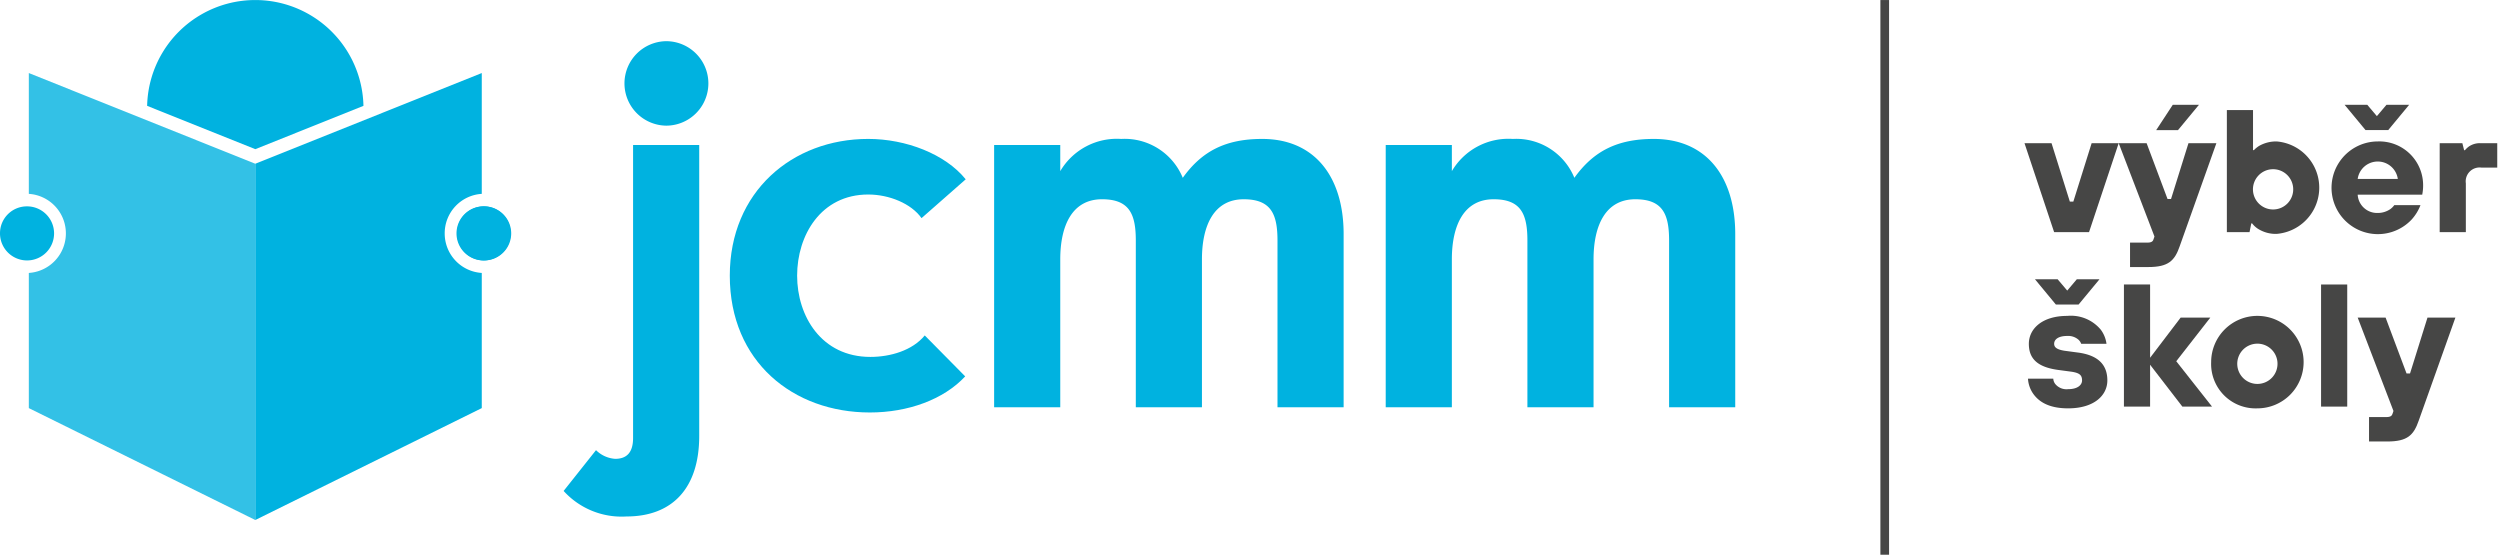 <svg xmlns="http://www.w3.org/2000/svg" width="288" height="64"><rect id="backgroundrect" width="100%" height="100%" x="0" y="0" fill="none" stroke="none"/><defs><style>.a,.b,.c{fill:#00b2e0;}.a{fill-rule:evenodd;}.c{opacity:0.8;}.d{fill:#464645;}</style></defs><title>jcmm_vyber_skoly</title><g class="currentLayer" style=""><title>Layer 1</title><path class="a" d="M41.87,12.194 a12.463,12.463 0 0 0 -24.92,0 l12.46,4.99 z" id="svg_1"/><path class="b" d="M3.08,23.773 a3.115,3.115 0 1 1 -3.08,3.11 A3.095,3.095 0 0 1 3.08,23.773 z" id="svg_2"/><path class="c" d="M3.32,8.414 V22.333 a4.564,4.564 0 0 1 0,9.109 v15.572 l26.09,12.891 V18.864 z" id="svg_3"/><path class="b" d="M55.74,23.773 a3.115,3.115 0 1 0 3.08,3.11 A3.094,3.094 0 0 0 55.74,23.773 z" id="svg_4"/><path class="b" d="M55.74,23.773 a3.115,3.115 0 1 1 -3.08,3.11 A3.094,3.094 0 0 1 55.74,23.773 z" id="svg_5"/><path class="b" d="M51.23,26.883 a4.549,4.549 0 0 1 4.27,-4.55 V8.414 l-26.09,10.45 v41.041 l26.09,-12.891 V31.442 A4.55,4.55 0 0 1 51.23,26.883 z" id="svg_6"/><path class="a" d="M64.93,56.557 l3.73,-4.699 a3.48,3.48 0 0 0 2.21,1 c1.3,0 2.06,-0.701 2.06,-2.391 V16.705 h7.62 v33.522 c0,5.95 -3.04,9.27 -8.38,9.27 A9.012,9.012 0 0 1 64.93,56.557 z" id="svg_7"/><path class="a" d="M114.523,16.705 h7.619 v3.01 a7.564,7.564 0 0 1 7.021,-3.71 a7.236,7.236 0 0 1 7.092,4.48 c2.209,-3.09 4.961,-4.48 9.15,-4.48 c6.02,0 9.381,4.33 9.381,10.96 v19.95 h-7.619 v-19.18 c0,-3.01 -0.692,-4.78 -3.892,-4.78 c-3.43,0 -4.811,3.01 -4.811,6.937 v17.022 H130.845 v-19.18 c0,-3.01 -0.691,-4.78 -3.892,-4.78 c-3.431,0 -4.811,3.01 -4.811,6.937 v17.022 h-7.619 z" id="svg_8"/><path class="a" d="M159.635,16.705 h7.62 v3.01 a7.551,7.551 0 0 1 7.021,-3.71 a7.234,7.234 0 0 1 7.091,4.48 c2.21,-3.09 4.961,-4.48 9.151,-4.48 c6.019,0 9.381,4.33 9.381,10.96 v19.95 h-7.62 v-19.18 c0,-3.01 -0.691,-4.78 -3.892,-4.78 c-3.43,0 -4.811,3.01 -4.811,6.937 v17.022 h-7.62 v-19.18 c0,-3.01 -0.69,-4.78 -3.892,-4.78 c-3.43,0 -4.811,3.01 -4.811,6.937 v17.022 h-7.62 z" id="svg_9"/><path class="b" d="M71.939,9.605 a4.866,4.866 0 0 1 4.801,-4.86 a4.865,4.865 0 0 1 0,9.73 A4.869,4.869 0 0 1 71.939,9.605 z" id="svg_10"/><path class="b" d="M106.161,25.129 c-1.179,-1.676 -3.722,-2.721 -6.142,-2.721 c-5.459,0 -8.19,4.705 -8.19,9.348 c0,4.653 2.792,9.361 8.44,9.361 c2.293,0 4.837,-0.735 6.263,-2.474 l4.658,4.717 c-2.485,2.669 -6.58,4.158 -10.984,4.158 c-8.813,0 -16.134,-5.832 -16.134,-15.763 c0,-9.67 7.199,-15.751 15.947,-15.751 c4.343,0 8.874,1.738 11.23,4.654 z" id="svg_11"/><path class="d" d="M233.222,16.495 h3.115 l2.109,6.732 h0.402 l2.109,-6.732 h3.115 l-3.416,10.249 h-4.02 z" id="svg_12"/><path class="d" d="M245.38,27.949 h2.01 c0.502,0 0.643,-0.18 0.703,-0.401 l0.101,-0.302 l-4.12,-10.751 h3.216 l2.411,6.431 h0.402 l2.009,-6.431 h3.216 l-4.221,11.856 c-0.582,1.689 -1.306,2.412 -3.617,2.412 h-2.109 zm4.923,-15.875 h3.015 l-2.411,2.914 h-2.513 z" id="svg_13"/><path class="d" d="M256.534,12.677 h3.014 v4.621 h0.101 a3.097,3.097 0 0 1 0.623,-0.502 a3.967,3.967 0 0 1 1.989,-0.502 a5.342,5.342 0 0 1 0,10.65 a3.827,3.827 0 0 1 -2.17,-0.604 a2.64,2.64 0 0 1 -0.644,-0.603 h-0.1 l-0.201,1.005 h-2.612 zm7.636,8.941 a2.319,2.319 0 1 0 -2.311,2.513 A2.317,2.317 0 0 0 264.17,21.619 z" id="svg_14"/><path class="d" d="M278.84,23.628 a5.276,5.276 0 0 1 -1.024,1.668 a5.339,5.339 0 1 1 -3.899,-9.002 a5.045,5.045 0 0 1 5.226,5.124 a4.935,4.935 0 0 1 -0.061,0.764 l-0.04,0.241 H271.605 a2.235,2.235 0 0 0 2.311,2.109 a2.523,2.523 0 0 0 1.447,-0.441 a1.997,1.997 0 0 0 0.462,-0.463 zm-8.741,-11.555 h2.612 l1.105,1.307 l1.105,-1.307 h2.613 l-2.412,2.914 h-2.612 zm6.129,8.541 a2.334,2.334 0 0 0 -4.622,0 z" id="svg_15"/><path class="d" d="M281.052,16.495 h2.612 l0.201,0.804 h0.101 a2.676,2.676 0 0 1 0.422,-0.402 a2.231,2.231 0 0 1 1.387,-0.401 h1.908 v2.813 H285.874 a1.599,1.599 0 0 0 -1.809,1.809 v5.627 h-3.014 z" id="svg_16"/><path class="d" d="M236.537,43.625 a1.107,1.107 0 0 0 0.222,0.603 a1.669,1.669 0 0 0 1.486,0.604 c1.126,0 1.608,-0.503 1.608,-1.005 c0,-0.623 -0.302,-0.864 -1.206,-1.005 l-1.507,-0.201 c-2.432,-0.321 -3.417,-1.307 -3.417,-3.014 c0,-1.709 1.508,-3.216 4.422,-3.216 a4.467,4.467 0 0 1 3.878,1.607 a3.449,3.449 0 0 1 0.644,1.608 h-2.914 a1.182,1.182 0 0 0 -0.281,-0.443 a1.792,1.792 0 0 0 -1.326,-0.461 c-1.025,0 -1.508,0.401 -1.508,0.904 c0,0.401 0.302,0.662 1.206,0.803 l1.507,0.201 c2.331,0.302 3.416,1.387 3.416,3.216 c0,1.708 -1.507,3.216 -4.521,3.216 c-2.331,0 -3.436,-0.845 -4.039,-1.709 a3.347,3.347 0 0 1 -0.583,-1.708 zm-2.109,-11.454 h2.612 l1.105,1.306 l1.105,-1.306 h2.612 l-2.411,2.914 h-2.612 z" id="svg_17"/><path class="d" d="M244.677,32.774 h3.014 v8.44 l3.517,-4.623 h3.417 L250.705,41.615 l4.12,5.226 h-3.417 l-3.718,-4.823 v4.823 h-3.014 z" id="svg_18"/><path class="d" d="M254.725,41.716 a5.326,5.326 0 1 1 5.325,5.326 A5.118,5.118 0 0 1 254.725,41.716 zm7.637,0 a2.319,2.319 0 1 0 -2.312,2.512 A2.317,2.317 0 0 0 262.361,41.716 z" id="svg_19"/><path class="d" d="M267.387,32.774 h3.014 v14.067 h-3.014 z" id="svg_20"/><path class="d" d="M272.913,48.046 h2.01 c0.502,0 0.643,-0.181 0.703,-0.402 l0.101,-0.301 l-4.12,-10.752 h3.216 l2.411,6.432 h0.402 l2.009,-6.432 h3.216 l-4.221,11.857 c-0.582,1.688 -1.306,2.411 -3.617,2.411 h-2.109 z" id="svg_21"/><rect class="d" x="216.621" y="0.004" width="1" height="63.9" id="svg_22"/></g></svg>